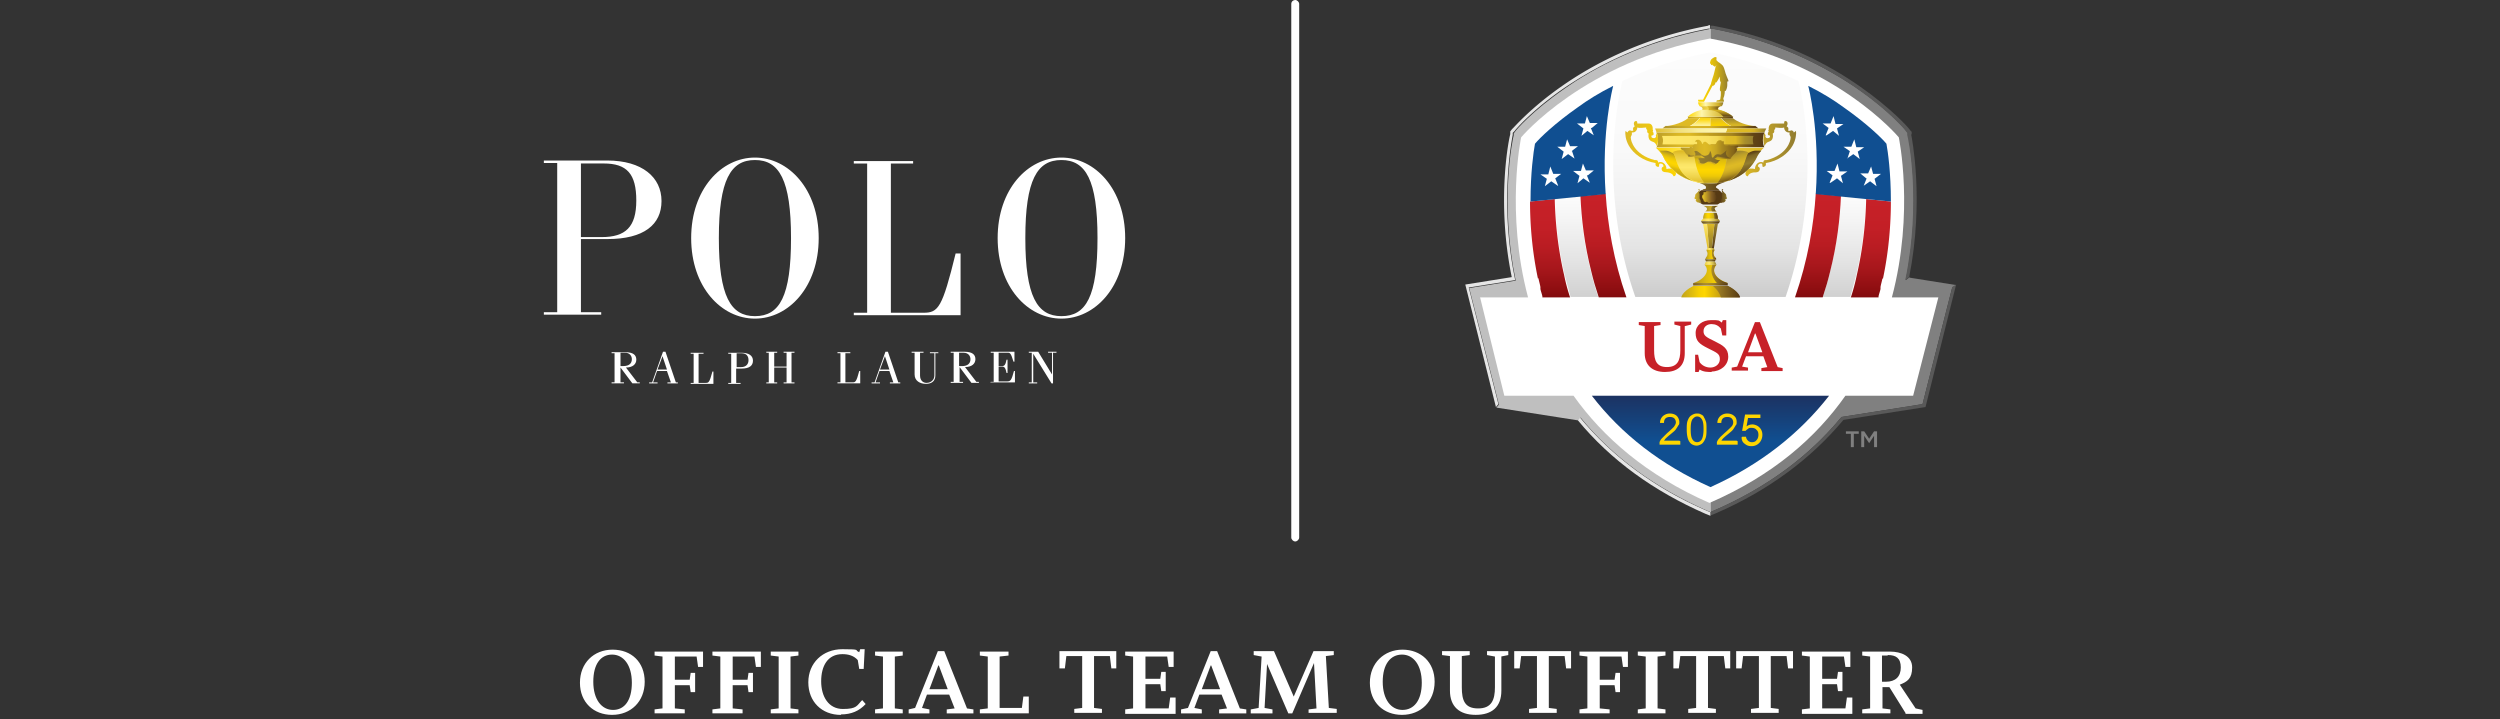 <svg xmlns="http://www.w3.org/2000/svg" width="570" height="164" fill="none" viewBox="0 0 570 164">
  <rect x="0" y="0" width="570" height="164" fill="#333333" stroke="none"/>
  <path fill="#BFBFBF" d="M389.648 6.65c-15.103 2.816-26.373 8.899-33.023 13.63-7.326 5.069-11.045 9.461-11.158 9.687l-.338.45v.45c-.225.677-3.268 15.207.451 33.117l-10.595 1.69 6.763 26.583-.564.675 18.709 2.93.451-.677c7.326 9.011 17.131 16.108 28.966 21.289l.788.338V6.538h-.45v.112Z"/>
  <path fill="gray" d="m435.406 63.196-.902.675c3.719-17.797.676-32.44.564-33.116v-.45l-.451-.45c-.113-.226-3.832-4.62-11.158-9.688a86.794 86.794 0 0 0-33.023-13.63h-.338V116.7l.789-.337c11.947-5.182 21.639-12.391 28.965-21.29l18.484-2.928 6.762-26.583.902-.563-10.594-1.69v-.112Z"/>
  <path fill="#E6E6E6" d="M359.78 95.864c7.438 9.012 17.243 16.108 29.078 21.289l1.127.451v-.789l-.789-.338c-11.947-5.181-21.64-12.39-28.966-21.288l-.45.675Z"/>
  <path fill="#595959" d="m445.098 65.547-6.762 26.584-18.484 2.928c-7.326 9.011-17.131 16.108-28.965 21.289l-.789.338v.788l1.127-.45c11.947-5.182 21.64-12.391 29.078-21.29l18.709-2.928L446 64.872l-.902.563v.112Z"/>
  <path fill="#fff" d="M442.281 67.81h-10.933c5.185-19.487 1.578-36.496 1.578-36.496S418.5 13.968 389.873 8.786c-28.628 5.295-43.054 22.528-43.054 22.528s-3.606 17.009 1.578 36.496h-10.932l5.522 22.415h15.779c6.65 9.35 16.568 18.135 30.994 24.443 14.539-6.308 24.344-14.981 30.994-24.443h15.441l5.748-22.415h.338Z"/>
  <path fill="url(#a)" d="M410.047 18.473c-5.523-2.591-12.172-5.07-20.062-6.533a80.62 80.62 0 0 0-20.061 6.533s-6.312 22.866 2.93 49.223h34.262c9.13-26.47 2.931-49.11 2.931-49.223Z"/>
  <path fill="#E6E6E6" d="M389.535 5.85c-15.328 2.816-26.599 9.01-33.361 13.742-7.439 5.181-11.158 9.687-11.383 9.8l-.451.563v.676c-.226.563-3.269 14.98.338 32.552l-10.594 1.69 6.987 27.935.564-.676-6.762-26.583 10.594-1.69c-3.719-17.797-.676-32.44-.564-33.116v-.45l.451-.451c.113-.225 3.832-4.618 11.158-9.687a86.792 86.792 0 0 1 33.023-13.63h.338v-.788h-.564.226v.113Z"/>
  <path fill="#C72128" d="M384.125 74.449v6.082c0 2.929-1.691 4.28-4.509 4.28-2.817 0-4.621-1.464-4.621-4.28v-6.195l-1.352-.225v-.676h4.959v.676l-1.465.225v5.52c0 2.365.563 3.83 2.93 3.83s3.043-1.465 3.043-3.83v-5.52l-1.352-.338v-.676h3.832v.676l-1.353.338h-.112v.113Zm6.198 10.366c-1.014 0-1.916 0-2.817-.564l-.226.564h-.789v-3.943h.676l.339 1.69c.563.788 1.465 1.239 2.479 1.239s2.141-.676 2.141-1.915c0-1.239-.676-1.464-2.704-2.478-2.029-1.014-2.818-1.69-2.818-3.492s1.578-2.928 3.494-2.928c1.916 0 1.69 0 2.479.563l.226-.564h.789v3.492h-.902l-.338-1.577c-.564-.675-1.24-1.013-2.141-1.013-.902 0-1.804.563-1.804 1.577 0 1.013.451 1.351 2.592 2.365 1.804.901 3.044 1.577 3.044 3.492s-1.691 3.38-3.832 3.38l.112.112Zm11.271-.212v-.676l1.352-.225-.901-2.478H398.1l-.902 2.365 1.353.225v.676h-3.72v-.676l1.24-.225 4.058-10.138h1.127l4.057 10.25 1.127.226v.676h-4.846Zm-1.465-8.56-1.578 4.28h3.268l-1.578-4.28h-.112Z"/>
  <path fill="#595959" d="M435.857 30.646v-.676h-.113l-.451-.563c-.113-.225-3.945-4.618-11.383-9.8-6.763-4.73-18.033-10.926-33.361-13.742h-.564v.676h.338c15.103 2.816 26.374 9.011 33.023 13.63 7.326 5.068 11.045 9.461 11.158 9.687l.338.45v.45c.226.677 3.269 15.207-.451 33.117l.902-.676c3.494-17.684.564-31.99.451-32.553h.113Z"/>
  <path fill="url(#b)" d="M389.985 111.064c11.271-5.068 20.287-12.165 27.05-20.838h-54.099c6.762 8.786 15.779 15.77 27.049 20.838Z"/>
  <path fill="url(#c)" d="M354.596 45.283c.113 5.182.676 11.039 2.141 17.347l1.353 5.069h6.311c-.676-1.915-1.239-3.943-1.69-5.858-1.578-6.195-2.254-12.052-2.48-17.234l-5.748.564h.113v.112Z" style="mix-blend-mode:multiply"/>
  <path fill="url(#d)" d="M350.764 63.407c.112.676.338 1.352.45 2.027v.451c.113.563.338 1.126.451 1.69v.225h6.312a42.054 42.054 0 0 1-1.353-5.069c-1.465-6.308-2.028-12.278-2.141-17.346l-5.635.563c0 5.069.45 11.151 1.803 17.572l.113-.113Z"/>
  <path fill="url(#e)" d="M360.344 44.706c.225 5.181.901 11.038 2.479 17.234.451 1.915 1.014 3.83 1.691 5.857h6.311c-2.93-8.448-4.283-16.558-4.733-23.654l-5.748.563Z"/>
  <path fill="#104F91" d="M367.782 19.59c-3.156 1.577-5.861 3.266-8.002 4.843-5.297 3.717-8.678 6.984-9.805 8.336-.338 1.802-1.015 6.645-1.015 13.178l17.132-1.69c-1.015-14.417 1.69-24.555 1.69-24.555v-.112Z"/>
  <path fill="#fff" d="m355.16 42.347-1.466-1.014-1.465 1.126.451-1.69-1.465-1.013h1.803l.451-1.802.676 1.69h1.803l-1.352 1.013.676 1.69h-.112Zm6.875-2.366 1.352-1.126h-1.803l-.676-1.577-.451 1.69h-1.804l1.466 1.126-.451 1.69 1.352-1.127 1.465 1.014-.676-1.69h.226Zm-3.72-5.52 1.465-1.126h-1.803l-.676-1.577-.451 1.69h-1.803l1.465 1.126-.451 1.69 1.465-1.126 1.466 1.013-.564-1.69h-.113Zm4.621-5.293 1.353-1.127h-1.804l-.676-1.577-.451 1.69h-1.803l1.465 1.126-.451 1.69 1.353-1.126 1.465 1.013-.676-1.69h.225Z"/>
  <path fill="url(#f)" d="M401.932 31.99c0-1.014.338-1.803.338-1.803H377.7s.338.789.338 1.802c0 1.014-.338 1.577-.338 1.577h24.57s-.338-.563-.338-1.577Z"/>
  <path fill="url(#g)" d="M409.032 30.305c0-.225-.338-.676-.676-.563-.451.225-.676 0-.676 0 .225-.563-.113-.901-.338-.901 0 0 .225-.338.225-.676s-.225-.563-.451-.563c-.225 0-.338 0-.338.563h-2.592c-.676 0-1.014.676-.901 1.352-.226.225 0 .563 0 .563s-.226 0-.226.45c0 .451.451.338.451.338s.113.338 0 .45c-.226.226-.902.339-1.014-.224 0 0 .112-.226 0-.338 0-.226-.226 0-.113-.789 0 0-.338.789-.338 1.803 0 1.013.338 1.576.338 1.576s0-.337.225-.563c.226-.338.564-.45.902-.563.338-.113.902-.563.676-1.802 0 0 .226 0 .338-.338v-.45s.338-.226.226-.564c.338 0 1.465.225 2.028 0 0 .563.451 1.24 1.24 1.127v.45c0 .225.338.45.226.901 0 .45-.677 3.717-5.41 4.956h-.338c-.339 0-.451.226-.451.564-.902-.451-1.916.337-1.916 1.464 0 0-1.015-.225-1.465 0-.902.563-.789 1.352-.451 1.577.338.225.338 0 .451-.225.225-.226.45-.451 1.127-.564.676 0 1.127 0 1.352-.45.113-.225.226-.676-.338-.901 0-.564.451-.676.676-.676.226 0 .338 0 .338.45 0 .451.338.338.451.226.226 0 .451-.338.338-.789 2.818-.45 5.072-2.14 6.086-3.942.789-1.352.902-2.816.789-3.38l-.451.338v.113Z"/>
  <path fill="url(#h)" d="M371.051 30.305c0-.225.338-.676.676-.563.451.225.676 0 .676 0-.225-.563.113-.901.338-.901 0 0-.225-.338-.225-.676s.225-.563.451-.563c.225 0 .338 0 .338.563h2.592c.676 0 1.015.676.902 1.352.225.225 0 .563 0 .563s.225 0 .225.45c0 .451-.451.338-.451.338s-.112.338 0 .45c.226.226.902.339 1.015-.224 0 0-.113-.226 0-.338 0-.226.225 0 .112-.789 0 0 .339.789.339 1.803 0 1.013-.339 1.576-.339 1.576s0-.337-.225-.563c-.225-.338-.563-.45-.902-.563-.338-.113-.901-.563-.676-1.802 0 0-.225 0-.338-.338v-.45s-.338-.226-.225-.564c-.338 0-1.466.225-2.029 0 0 .563-.451 1.24-1.24 1.127v.45c0 .225-.338.45-.225.901 0 .45.676 3.717 5.41 4.956h.338c.338 0 .451.226.451.564.901-.451 1.916.337 1.916 1.464 0 0 1.014-.225 1.465 0 .901.563.789 1.352.451 1.577-.339.225-.339 0-.451-.225-.226-.226-.451-.451-1.127-.564-.677-.112-1.127 0-1.353-.45-.112-.225-.225-.676.338-.901 0-.564-.45-.676-.676-.676-.225 0-.338 0-.338.45 0 .451-.338.338-.451.226-.225 0-.451-.338-.338-.789-2.818-.45-5.072-2.14-6.086-3.942-.789-1.352-.902-2.816-.789-3.38l.451.338v.113Z"/>
  <path fill="url(#i)" d="M388.295 46.635s-1.353-.451-1.353-1.69c0-1.24 1.015-1.577 1.015-1.577h3.944s1.015.45 1.015 1.577c0 1.126-1.353 1.69-1.353 1.69h-3.268Z"/>
  <path fill="#DEBA25" d="M385.251 28.732c1.353-.676 2.254-1.803 2.254-1.803h-2.592c-1.803 1.465-4.734 1.803-4.734 1.803h5.072Z"/>
  <path fill="url(#j)" d="M389.985 28.732v-1.803h-2.367s-.902 1.127-2.254 1.803h4.734-.113Z"/>
  <path fill="url(#k)" d="M389.985 28.732v-1.803h2.367s.901 1.127 2.254 1.803h-4.734.113Z"/>
  <path fill="url(#l)" d="M394.719 28.732c-1.353-.676-2.254-1.803-2.254-1.803h2.592c1.803 1.465 4.734 1.803 4.734 1.803h-5.072Z"/>
  <path fill="url(#m)" d="M391.338 48.538s.338.563.338 1.352h-3.381c0-.789.338-1.352.338-1.352h2.705Z"/>
  <path fill="url(#n)" d="M387.167 23.193v-.45h1.127l1.804-3.605s0-.225.338-1.239c.451-1.24.451-1.69.676-2.478 0-.225.225-.45.225-.45h-.112s-.113.225-.226.225c-.112 0-.338-.226-.338-.226h-.113l-.112-.225s-.226.225-.338 0v-.225h-.226s0-.676.338-1.014c.226-.225.451-.338.677-.45.225-.113.338 0 .45 0 .113 0 0 0 0 .225 0 0 .113.225 0 .225v.225c.113 0 .226.338.677.563.338.226.563.451.789.676.45.676.45 1.465.901 2.478.338.789.451 1.014.338 1.127h-.225v.9c0 .451-.226 1.015-.338 1.24h-.226s0 .563-.112 1.014c0 .225-.226.563-.226.788 0 .226.226.338.113.676h-1.691s0-.338.226-.338c.225 0 .676 0 .676-.338s.113-.45.113-1.014v-.675s-.226 0-.226-.451c0-.45.226-1.577.226-1.577s-.226-.338-.226-.788v-.564s-.451.901-.789 1.352h-.225s0 .338-.225.563c0 0-.226.226-.451.226l-1.916 3.604h-1.24v-.225l-.113.225Z"/>
  <path fill="url(#o)" d="M387.505 24.213c-.338-.45-.338-.902-.338-.902h5.748s0 .451-.338.902h-5.072Z"/>
  <path fill="url(#p)" d="m390.887 51.02-.563 5.519h.451l.901-5.52h-.789Z"/>
  <path fill="url(#q)" d="m389.647 56.539-.451-5.52h1.691l-.564 5.52h-.676Z"/>
  <path fill="url(#r)" d="m389.196 51.02.451 5.519h-.338l-1.014-5.52h.901Z"/>
  <path fill="url(#s)" d="m390.887 57-.113-.45h-1.465l-.225.45h1.803Z"/>
  <path fill="url(#t)" d="m388.633 60.365.338-.788H391l.338.788h-2.705Z"/>
  <path fill="url(#u)" d="M387.843 50.47h4.283s-.113-.45-.451-.563h-3.381a1.214 1.214 0 0 0-.451.563Z"/>
  <path fill="url(#v)" d="M396.635 67.8s-.113-1.24-2.705-2.59h-7.889c-2.592 1.35-2.705 2.59-2.705 2.59h13.299Z"/>
  <path fill="url(#w)" d="M386.041 64.541c2.592-.788 3.944-2.816 2.592-4.167h2.705c-1.353 1.464 0 3.379 2.592 4.167h-7.889Z"/>
  <path fill="url(#x)" d="M390.999 58.68c-.225-.339-.338-.79-.338-1.015 0-.225.226-.45.226-.675h-1.804c0 .225.113.337.226.675 0 .338 0 .676-.338 1.014 0 .225-.226.338-.226.45h2.48s-.113-.337-.226-.45Z"/>
  <path fill="url(#y)" d="M390.887 47.636c0-.45.789-.676.789-.676h-3.269s.789.226.789.676c0 .45-.45.563-.45.563h2.705s-.451 0-.451-.563h-.113Z"/>
  <path fill="url(#z)" d="M392.465 24.217h-4.959s1.014.225.563.9h3.832c-.451-.675.564-.9.564-.9Z"/>
  <path fill="url(#A)" d="M395.057 26.932h-10.144l-.112-.338h10.369l-.113.338Z"/>
  <path fill="url(#B)" d="M384.801 26.593c1.352-1.239 3.268-1.577 3.268-1.577h3.832s1.803.338 3.269 1.577h-10.369Z"/>
  <path fill="url(#C)" d="M389.986 41.786h-1.578c-.789 0-1.578-.225-2.367-.45-2.705-.789-4.959-2.366-6.424-4.844-.451-.901-.564-1.239-1.353-2.14l-.676-.676h24.57l-.676.676c-.789.901-.902 1.239-1.353 2.14-1.352 2.478-3.719 4.055-6.424 4.844-.789.225-1.465.337-2.367.45h-1.578.226Z"/>
  <path fill="url(#D)" d="M400.242 28.716h-20.513l-.676.563h21.865l-.676-.563Z"/>
  <path fill="url(#E)" d="m393.817 29.283-.338.901h8.791l.451-.901h-8.904Z"/>
  <path fill="url(#F)" d="m388.745 59.134.226.45h2.028l.226-.45h-2.48Z"/>
  <path fill="url(#G)" d="M387.843 50.45h4.283s-.113.451-.451.564h-3.381a1.213 1.213 0 0 1-.451-.563Z"/>
  <path fill="url(#H)" d="M388.069 43.355h3.945l-.225-.225c-.339-.225-.564-.338-.564-.45 0-.564 1.916-1.127 2.592-1.352 0 0-1.69.45-3.719.45s-3.719-.45-3.719-.45c.676.225 2.592.788 2.592 1.351s-.226.338-.564.45c-.225 0-.225.226-.225.226h-.113Z"/>
  <path fill="url(#I)" d="m377.362 29.283.339.901h15.778l.338-.901h-16.455Z"/>
  <path fill="url(#J)" d="M389.986 41.786h-1.578c-.789 0-1.578-.225-2.367-.45-2.705-.789-4.959-2.366-6.424-4.844-.451-.901-.564-1.239-1.353-2.14l-.676-.676h13.863l-.226.676s.789 7.434.226 7.434h-1.578.113Z"/>
  <path fill="url(#K)" d="M389.647 30.988H378.94c.451.9.113 1.915.113 1.915h11.045s0-1.014-.451-1.915Z"/>
  <path fill="url(#L)" d="M399.791 30.988H378.94c.451.9.113 1.915.113 1.915h20.738s-.338-1.014 0-1.915Z"/>
  <path fill="url(#M)" d="M391.563 41.688s1.578-1.577 2.029-4.844c0-.563 0-1.014.338-1.802 0 0-.901-.901-3.945-.901-3.043 0-3.944.901-3.944.901.225.788.225 1.239.338 1.802.563 3.267 2.029 4.844 2.029 4.844h3.155Z"/>
  <path fill="url(#N)" d="M381.42 34.799c.451.563.676 1.351.789 1.915.789 2.365 1.803 3.604 3.945 4.618-2.705-.789-4.96-2.366-6.425-4.844-.451-.9-.563-1.239-1.352-2.14h1.24c1.014 0 1.69.563 1.69.563"/>
  <path fill="url(#O)" d="M388.52 41.679c-.789 0-1.578-.226-2.367-.45-2.028-1.015-3.156-2.141-3.944-4.62-.226-.562-.339-1.238-.789-1.914 0 0 .45-.45 2.028-.45s2.705.675 2.705.675c.226.789.226 1.24.338 1.802.564 3.267 2.029 4.844 2.029 4.844v.113Z"/>
  <path fill="url(#P)" d="M398.551 34.799c-.451.563-.677 1.351-.789 1.915-.789 2.365-1.804 3.604-3.945 4.618 2.705-.789 4.959-2.366 6.424-4.844.451-.9.564-1.239 1.353-2.14h-1.24c-1.015 0-1.691.563-1.691.563"/>
  <path fill="url(#Q)" d="M391.563 41.67c.789 0 1.578-.226 2.367-.45 2.029-1.015 3.156-2.141 3.945-4.506.225-.564.338-1.24.789-1.915 0 0-.451-.45-2.029-.45-1.578 0-2.705.675-2.705.675-.225.788-.225 1.239-.338 1.802-.564 3.267-2.029 4.844-2.029 4.844Z"/>
  <path fill="url(#R)" d="M392.465 24.217h-3.269s.564.225.338.9h2.254c-.45-.675.564-.9.564-.9h.113Z"/>
  <path fill="url(#S)" d="M392.915 26.593c-1.352-1.577-3.381-1.577-3.381-1.577h2.254s1.803.338 3.268 1.577h-2.141Z"/>
  <path fill="url(#T)" d="M391.338 48.538s.338.563.338 1.352h-.789c0-.789-.226-1.352-.226-1.352h.677Z"/>
  <path fill="url(#U)" d="M392.352 67.8h4.395s-.112-1.24-2.705-2.59h-3.494s1.466 1.126 1.804 2.59Z"/>
  <path fill="url(#V)" d="M393.93 64.536h-7.889v.563h7.889v-.563Z"/>
  <path fill="url(#W)" d="M391.45 64.542s-1.916-1.915-1.014-4.168h.901c-1.352 1.464 0 3.38 2.593 4.168h-2.48Z"/>
  <path fill="url(#X)" d="M391 58.68c-.225-.338-.338-.789-.338-1.014 0-.225.225-.45.225-.676h-.563v1.014c0 .45.225.676.338 1.126h.676s-.113-.338-.225-.45H391Z"/>
  <path fill="url(#Y)" d="M390.887 47.636c0-.45.789-.676.789-.676h-1.24c-.564.564-.113 1.24-.113 1.24h1.127s-.45 0-.45-.564h-.113Z"/>
  <path fill="url(#Z)" d="M389.985 43.6h.451l.225.225h.451v.45c0 .226.226.226.338.564 0 .45-.225.563-.338.788v.226H391l-.226.225h-.563c-.113.225-.338 0-.451.225 0 0-.226 0-.451-.225s-.225 0-.338 0h-.226l-.225-.225h-.113s.113 0 0-.226c0-.225-.338-.338-.338-.788s.226-.338.338-.563v-.45h.451l.226-.226h.901Z"/>
  <path fill="url(#aa)" d="M387.393 43.474c-.113 0-.225.225-.225.225l-.451.45c-.113 0-.226.339-.226.451v.226s-.112 0-.112.337v.226h.225s.113 0 .113.225h-.113c0 .225.338.563.564.563h.225c.338.226.564 0 .564 0s-.113 0-.226-.338v-.225s-.225-.225-.225-.45v-.902l-.113-.45s.113 0 .113-.338v-.338h-.338l.225.338Z"/>
  <path fill="url(#ab)" d="M392.69 43.474c.112 0 .225.225.225.225l.451.45c.113 0 .225.339.225.451v.226s.113 0 .113.337v.226h-.225s-.113 0-.113.225h.113c0 .225-.338.563-.564.563h-.225c-.338.226-.564 0-.564 0s.113 0 .226-.338v-.225s.225-.225.225-.45v-.902l.113-.45s-.113 0-.113-.338v-.338h.338l-.225.338Z"/>
  <path fill="url(#ac)" d="M396.297 33.22h-1.804s0-.226-.338 0c0 0 0-.226-.225 0h-.564l-.338-.339v-.675h-.338c-.225 0-.113 0-.225-.226h-.451c-.226 0-.451.225-.564.338 0 0-.112.338-.225.45l-.338.338s-.564-.45-1.127 0c0 0-.451-.563-.902-.788-.225 0-.563 0-.563.45h-.226c0-.225-.338-.9-.902-.9-.563 0-.563.225-.676.45h.226c.225 0 .225 0 .225.338s0 .225-.113.225h-.338c-.563 0-.676.901-.676.901 0-.225-.113-.338-.338-.338 0 0-.226 0-.226.226h-2.028v.225c0 .113.338.338.451.338.225 0 .45.45.676.788l.338.338s.225.338.451.338h2.479l.789.563h-1.352c-.226 0-.113 0-.113.226 0 .225.113.225.225.338v.337s.113.338.677.338h.338s.563-.225.901-.45h.677s.338.225.451.225c.112 0 .338 0 .563.225h.225l.339-.225c.112 0 .112-.225.225-.338l.338-.225h-.563c-.113 0-.564-.225-.789-.338.225 0 .676-.45.676-.45.563 0 2.141.45 2.93.337h.338c.113-.225.564-.788.677-.9.112-.113.788-.677.901-1.24 0-.225 0-.338-.338-.338l.564-.225v-.338Z"/>
  <path fill="url(#ad)" d="M385.026 35.145s.226.226.451.338h2.48l.789.564h-1.353c-.225 0-.113 0-.113.225s.113.225.226.338v.338s.113.338.676.338h.338s.564-.226.902-.45h.676s.338.224.451.224c.113 0 .338 0 .563.226h.226l.338-.226c.113 0 .113-.225.225-.338l.338-.225h-.563c-.113 0-.564-.225-.789-.338.225 0 .676-.45.676-.45.564 0 2.142.45 2.931.338h.338c-.226 0-.789 0-1.127-.564-.451-.563 0-1.239 0-1.239s-1.015.901-1.353 1.014c-.451 0-.676-.225-1.127 0-.451.225-.563.789-.789.676-.338-.225 0-.788-.563-1.577 0 0 0 .788-.564 1.014-.451.225-1.127.225-1.578-.338-.563-.45-1.014-.901-1.465-.45 0 0 .451.337.225.788-.225.338-1.127.338-1.577.338v-.338l.112-.226Z"/>
  <path fill="url(#ae)" d="M425.375 45.283c-.113 5.182-.677 11.039-2.142 17.347l-1.352 5.069h-6.312c.677-1.915 1.24-3.943 1.691-5.858 1.578-6.195 2.254-12.052 2.479-17.234l5.748.564h-.112v.112Z" style="mix-blend-mode:multiply"/>
  <path fill="url(#af)" d="M429.206 63.407c-.112.676-.338 1.352-.45 2.027v.451c-.113.563-.339 1.126-.451 1.69v.225h-6.312a42.054 42.054 0 0 0 1.353-5.069c1.465-6.308 2.028-12.278 2.141-17.346l5.635.563c0 5.069-.45 11.151-1.803 17.572h-.113v-.113Z"/>
  <path fill="url(#ag)" d="M419.739 44.706c-.225 5.181-.901 11.038-2.479 17.234-.451 1.915-1.015 3.83-1.691 5.857h-6.311c2.93-8.448 4.282-16.558 4.733-23.654l5.748.563Z"/>
  <path fill="#104F91" d="M412.301 19.59c3.156 1.577 5.861 3.266 8.002 4.843 5.297 3.717 8.678 6.984 9.805 8.336.339 1.802 1.015 6.645 1.015 13.178l-17.131-1.69c1.014-14.417-1.691-24.555-1.691-24.555v-.112Z"/>
  <path fill="#fff" d="m425.487 40.657-1.352-1.126h1.803l.676-1.577.451 1.69h1.804l-1.466 1.126.451 1.69-1.465-1.127-1.465 1.014.676-1.69h-.113Zm-8.114 1.014 1.465-1.014 1.352 1.126-.451-1.69 1.466-1.013h-1.804l-.45-1.802-.677 1.69h-1.803l1.352 1.013-.676 1.69h.226Zm3.719-5.52 1.465-1.013 1.465 1.126-.451-1.69 1.466-1.013h-1.804l-.451-1.803-.676 1.69h-1.803l1.465 1.014-.563 1.69h-.113Zm-4.621-5.294 1.465-1.013 1.353 1.126-.451-1.69 1.465-1.013H418.5l-.451-1.803-.676 1.69h-1.804l1.353 1.014-.676 1.69h.225Z"/>
  <path fill="gray" d="M421.994 98.905h-1.127v-.563h2.93v.563h-1.127v3.041h-.676v-3.041Zm2.366-.563h.676l1.127 1.689 1.127-1.69h.676v3.605h-.676v-2.59l-1.127 1.689-1.127-1.69v2.591h-.676v-3.604Z"/>
  <path fill="#FED600" d="M383.11 100.591v.789h-4.733v-.564c.113-.338.338-.676.563-.9l1.127-1.127a25.16 25.16 0 0 0 1.578-1.465c.226-.337.451-.675.451-1.013 0-.338-.113-.676-.338-.901-.225-.226-.564-.338-1.014-.338-.451 0-.789.112-1.015.338-.225.225-.338.563-.338 1.013h-.901c0-.788.338-1.239.676-1.577.451-.338.901-.563 1.578-.563.676 0 1.239.225 1.578.563.338.338.563.901.563 1.352 0 .45 0 .563-.225.789-.113.225-.338.563-.564.9-.225.339-.676.677-1.352 1.24-.564.45-.902.788-1.015.901-.112.112-.225.338-.338.45h3.494l.225.113Zm1.465-2.704c0-.788 0-1.464.225-2.027.226-.563.451-.901.789-1.126.338-.226.789-.451 1.24-.451.451 0 .676 0 1.014.225.339.113.564.338.677.676.225.338.338.676.45 1.014.113.338.113 1.014.113 1.69 0 .675 0 1.464-.225 2.027-.226.563-.451.901-.789 1.239-.338.225-.789.451-1.24.451-.451 0-1.24-.226-1.578-.789-.451-.563-.676-1.577-.676-2.929Zm.902 0c0 1.127.112 1.915.45 2.366.226.338.564.563 1.015.563.451 0 .789-.225 1.014-.563.226-.338.451-1.127.451-2.366s-.113-1.914-.451-2.365c-.225-.338-.563-.563-1.014-.563-.451 0-.676.225-1.015.563-.338.45-.45 1.239-.45 2.365Zm10.707 2.704v.788h-4.734v-.563c.113-.338.338-.676.564-.901.225-.338.676-.676 1.127-1.126a25.154 25.154 0 0 0 1.578-1.465c.338-.338.451-.676.451-1.013 0-.338-.113-.676-.339-.902-.225-.225-.563-.338-1.014-.338-.451 0-.789.113-1.014.338-.226.226-.338.564-.338 1.014h-.902c0-.788.338-1.239.676-1.577.451-.338.902-.563 1.578-.563s1.24.225 1.578.563c.451.338.564.901.564 1.352 0 .45 0 .563-.226.788-.113.226-.338.563-.563.901-.226.338-.677.676-1.353 1.24-.563.45-.902.788-1.014.901-.113.112-.226.338-.338.45h3.494l.225.113Zm1.015-1.008h.901c0 .338.226.676.451.902.226.225.564.337.902.337.338 0 .789-.112 1.014-.45.338-.338.451-.789.451-1.24 0-.45-.113-.9-.451-1.126-.225-.337-.676-.45-1.127-.45-.451 0-.563 0-.789.225-.225.113-.451.338-.563.45h-.789l.676-3.716h3.494v.788h-2.818l-.338 1.915c.451-.338.902-.45 1.353-.45.45 0 1.127.225 1.577.675.451.45.677 1.014.677 1.69 0 .676-.226 1.239-.564 1.689a2.406 2.406 0 0 1-1.916.902c-.789 0-1.127-.226-1.578-.564-.451-.338-.676-.788-.676-1.464l.113-.113Z"/>
  <path fill="#fff" d="M203.119 71.306h7.439c3.381 0 4.283-1.126 7.326-13.517h1.127v14.08h-24.344v-.563h3.043V37.29h-3.043v-.563h13.524v.563h-5.072v34.017Zm-52.069 9.907 1.014 3.041h-2.142l1.128-3.041Zm.112-1.014-2.479 6.984h-.677v.225h1.916v-.225h-1.014l.902-2.591h2.254l.902 2.59h-.789v.226h2.366v-.225h-.45l-2.367-6.984h-.676.112Zm27.501 0v.225h.676v3.154h-2.818v-3.154h.677V80.2h-2.48v.225h.564v6.759h-.564v.225h2.48v-.225h-.677v-3.38h2.818v3.38h-.676v.225h2.479v-.225h-.676v-6.759h.676V80.2h-2.479Zm23.104 1.014 1.014 3.041h-2.141l1.127-3.041Zm.112-1.014-2.479 6.984h-.676v.225h1.916v-.225h-1.015l.902-2.591h2.254l.902 2.59h-.789v.226h2.367v-.225h-.451l-2.367-6.984h-.676.112Zm40.124-44.274c7.664 0 14.539 7.209 14.539 18.36s-6.875 18.36-14.539 18.36-14.539-7.209-14.539-18.36 6.875-18.36 14.539-18.36Zm0 36.157c5.635 0 8.227-4.505 8.227-17.797 0-13.291-2.705-17.797-8.227-17.797-5.523 0-8.228 4.506-8.228 17.797 0 13.292 2.705 17.797 8.228 17.797Zm-69.878-36.157c7.664 0 14.539 7.209 14.539 18.36s-6.875 18.36-14.539 18.36-14.539-7.209-14.539-18.36 6.875-18.36 14.539-18.36Zm0 36.157c5.636 0 8.228-4.505 8.228-17.797 0-13.291-2.705-17.797-8.228-17.797-5.522 0-8.227 4.506-8.227 17.797 0 13.292 2.705 17.797 8.227 17.797ZM124 71.74v-.563h3.043V37.159H124v-.563h14.426c8.002 0 12.398 3.83 12.398 9.237 0 5.406-4.057 8.673-12.285 8.673h-6.086v16.67h4.621v.564H124Zm8.453-17.685h4.734c5.409 0 7.889-2.252 7.889-8.335 0-6.082-2.141-8.448-7.439-8.448h-5.184v16.783Zm78.105 26.144v.225h-.789v5.182c0 1.239.789 1.69 1.466 1.69 1.014 0 1.803-.677 1.803-1.69v-5.07h-1.015v-.224h1.916v.225h-.676v5.069c0 1.239-.789 1.915-2.141 1.915-1.353 0-2.592-.676-2.592-2.14v-4.957h-.677V80.2h2.705Zm8.115.225h1.014c1.127 0 1.578.789 1.578 1.465 0 1.013-.676 1.577-1.916 1.577h-.676v-3.154.112Zm.901 6.871v-.225h-.788v-3.38l2.704 3.605h1.691v-.225h-.563l-2.593-3.38c1.578 0 2.367-.788 2.367-1.801 0-1.014-.676-1.69-2.479-1.69h-3.156v.225h.676v6.646h-.676v.225h2.817Zm6.312 0v-.225h.676v-6.646h-.676V80.2h5.41v2.253h-.226c-.563-1.915-.789-2.028-1.24-2.028h-2.141v3.041h.789c.563 0 .789-.337 1.014-1.464h.226v3.041h-.226c-.225-1.126-.451-1.464-1.014-1.464h-.789v3.38h1.916c.789 0 1.014-.226 1.578-2.366h.225v2.59h-5.635l.113.113Zm-33.136-.12h1.578c.676 0 .902 0 1.578-2.591h.225V87.4h-5.184v-.225h.676v-6.646h-.676v-.225h2.93v.225h-1.127v6.646Zm-33.473.127h1.577c.677 0 .902 0 1.578-2.59h.226v2.815h-5.185v-.225h.677v-6.646h-.677v-.225h2.931v.225h-1.127v6.646Zm8.678-6.759h1.127c1.127 0 1.578.676 1.578 1.578 0 .9-.563 1.577-1.69 1.577h-1.015v-3.154Zm.902 6.984v-.225h-1.015v-3.267h1.24c1.804 0 2.592-.675 2.592-1.802 0-1.126-.901-1.802-2.592-1.802h-3.043v.225h.676v6.646h-.676v.225h2.818Zm-27.387-7.111h1.014c1.127 0 1.578.789 1.578 1.465 0 1.013-.676 1.577-1.916 1.577h-.676v-3.154.112Zm.789 6.984v-.225h-.789v-3.38l2.705 3.605h1.69v-.225h-.563l-2.592-3.38c1.578 0 2.366-.788 2.366-1.802 0-1.013-.676-1.69-2.479-1.69h-3.156v.226h.676v6.646h-.676v.225h2.818Zm96.701-7.201v.225h.901v4.956l-3.156-5.181h-2.141v.225h.676v6.759h-.676v.225h1.916v-.225h-.902v-6.534l4.171 6.759h.338v-6.984h.789V80.2h-1.916Zm56.352 43.254c-.451 0-.902-.45-.902-.901V.902c0-.564.451-.902.902-.902s.901.45.901.901v121.651c0 .451-.45.901-.901.901ZM139.554 162.99c-4.17 0-7.326-2.816-7.326-7.322s3.156-7.547 7.439-7.547c4.282 0 7.325 2.816 7.325 7.322 0 4.505-3.155 7.547-7.438 7.547Zm0-13.743c-2.592 0-4.283 2.141-4.283 6.196s1.916 6.42 4.508 6.42c2.593 0 4.283-2.14 4.283-6.195s-1.916-6.421-4.508-6.421Zm9.692 13.396v-.901l1.804-.225V149.69l-1.804-.225v-.902h11.046v3.492h-1.127l-.339-2.365h-4.959v5.294h3.382l.225-1.577h1.014v4.393h-1.014l-.225-1.577h-3.382v5.294l2.255.225v.901h-6.876Zm13.187 0v-.901l1.803-.225V149.69l-1.803-.225v-.902h11.045v3.492h-1.127l-.338-2.365h-4.959v5.294h3.381l.225-1.577h1.015v4.393h-1.015l-.225-1.577h-3.381v5.294l2.254.225v.901h-6.875Zm13.298 0v-.901l1.804-.225V149.69l-1.804-.225v-.902h6.312v.902l-1.803.225v11.827l1.803.225v.901h-6.312Zm16.005.356c-4.396 0-7.439-3.041-7.439-7.434 0-4.393 3.269-7.547 7.777-7.547s2.592.226 3.832.676l.225-.676h1.015l-.226 4.506h-1.014l-.338-2.028c-.902-1.013-2.141-1.351-3.494-1.351-3.381 0-4.846 2.703-4.846 6.195 0 3.492 1.69 6.308 4.959 6.308 3.268 0 3.156-.789 4.395-2.028l.789.901c-1.465 1.577-3.268 2.366-5.635 2.366v.112Zm7.776-.356v-.901l1.804-.225V149.69l-1.804-.225v-.902h6.312v.902l-1.803.225v11.827l1.803.225v.901h-6.312Zm16.343.007v-.901l1.803-.225-1.24-3.154h-5.071l-1.128 3.041 1.691.338v.901h-4.734v-.901l1.466-.338 5.184-12.953h1.465l5.185 13.066 1.465.225v.901h-6.199.113Zm-1.916-10.926-2.029 5.407h4.17l-2.029-5.407h-.112Zm9.467 10.919v-.901l1.804-.225V149.69l-1.804-.225v-.902h6.537v.902l-2.029.225v11.714h5.072l.338-2.59h1.24v3.829h-11.158Zm31.22-10.243h-1.24l-.338-2.816h-3.607v11.827l1.803.226v.901h-6.311v-.901l1.803-.226v-11.827h-3.606l-.338 2.816h-1.24v-3.942h12.961v3.942h.113Zm1.916 10.243v-.901l1.803-.225V149.69l-1.803-.225v-.902h11.045v3.492h-1.127l-.338-2.365h-4.959v5.069h3.381l.225-1.577h1.015v4.393h-1.015l-.225-1.577h-3.381v5.519h5.297l.338-2.478h1.24v3.717h-11.496v-.113Zm21.414.007v-.901l1.803-.225-1.24-3.154h-5.071l-1.127 3.041 1.69.338v.901h-4.733v-.901l1.577-.338 5.185-12.953h1.465l5.185 13.066 1.465.225v.901h-6.199Zm-1.916-10.926-2.029 5.407h4.17l-2.028-5.407h-.113Zm22.315 10.926v-.901l1.803-.225-.564-10.363-4.959 11.489h-.901l-4.847-11.264-.563 10.025 1.803.338v.901h-4.959v-.901l1.803-.338.677-11.714-1.804-.338v-.901h4.621l4.508 10.363 4.509-10.363h4.621v.901l-1.804.225.677 11.827 1.803.226v.901h-6.424v.112Zm21.302.34c-4.171 0-7.326-2.816-7.326-7.322s3.268-7.547 7.438-7.547 7.326 2.816 7.326 7.322c0 4.505-3.156 7.547-7.438 7.547Zm0-13.743c-2.593 0-4.396 2.141-4.396 6.196s1.916 6.42 4.508 6.42 4.396-2.14 4.396-6.195-1.916-6.421-4.508-6.421Zm22.654.45v7.772c0 3.717-2.142 5.519-5.861 5.519s-5.861-1.915-5.861-5.519v-7.885l-1.803-.225v-.901h6.312v.901l-1.804.225v7.096c0 3.042.677 4.844 3.72 4.844s3.832-1.915 3.832-4.844v-6.983l-1.804-.338v-.901h4.847v.901l-1.691.338h.113Zm16.004 2.703h-1.24l-.338-2.816h-3.606v11.827l1.803.226v.901h-6.312v-.901l1.804-.226v-11.827h-3.607l-.338 2.816h-1.24v-3.942h12.961v3.942h.113Zm1.804 10.243v-.901l1.803-.225V149.69l-1.803-.225v-.902h11.045v3.492h-1.127l-.338-2.365h-4.96v5.294h3.382l.225-1.577h1.014v4.393h-1.014l-.225-1.577h-3.382v5.294l2.255.225v.901h-6.875Zm13.299 0v-.901l1.804-.225V149.69l-1.804-.225v-.902h6.312v.902l-1.803.225v11.827l1.803.225v.901h-6.312Zm21.189-10.243h-1.24l-.338-2.816h-3.607v11.827l1.803.226v.901h-6.311v-.901l1.803-.226v-11.827h-3.606l-.339 2.816h-1.239v-3.942h12.961v3.942h.113Zm14.313 0h-1.24l-.338-2.816h-3.607v11.827l1.804.226v.901h-6.312v-.901l1.803-.226v-11.827h-3.606l-.338 2.816h-1.24v-3.942h12.961v3.942h.113Zm1.916 10.243v-.901l1.803-.225V149.69l-1.803-.225v-.902h11.045v3.492h-1.127l-.338-2.365h-4.959v5.069h3.381l.225-1.577h1.015v4.393h-1.015l-.225-1.577h-3.381v5.519h5.297l.338-2.478h1.24v3.717h-11.496v-.113Zm23.668 0-3.719-5.969h-1.578v4.843l1.803.225v.901h-6.424v-.901l1.803-.225V149.69l-1.803-.225v-.902h6.311c2.593 0 5.072 1.014 5.072 3.605s-1.127 3.267-2.818 3.942l3.607 5.407 1.578.338v.901h-3.945l.113-.113Zm-4.17-13.178h-1.24v5.97h.902c2.141 0 3.381-1.127 3.381-3.267 0-2.14-1.127-2.816-2.931-2.816l-.112.113Z"/>
  <defs>
    <linearGradient id="a" x1="389.985" x2="389.985" y1="11.94" y2="67.696" gradientUnits="userSpaceOnUse">
      <stop stop-color="#FCFCFC"/>
      <stop offset=".4" stop-color="#F9F9F9"/>
      <stop offset=".6" stop-color="#F1F1F1"/>
      <stop offset=".8" stop-color="#E4E4E4"/>
      <stop offset="1" stop-color="#CCC"/>
    </linearGradient>
    <linearGradient id="b" x1="389.985" x2="389.985" y1="111.064" y2="90.113" gradientUnits="userSpaceOnUse">
      <stop stop-color="#104F91"/>
      <stop offset=".5" stop-color="#104F91"/>
      <stop offset="1" stop-color="#1C3261"/>
    </linearGradient>
    <linearGradient id="c" x1="359.442" x2="359.442" y1="19.601" y2="69.726" gradientUnits="userSpaceOnUse">
      <stop stop-color="#FCFCFC"/>
      <stop offset=".5" stop-color="#FCFCFC"/>
      <stop offset=".6" stop-color="#F5F5F5"/>
      <stop offset=".8" stop-color="#E3E3E3"/>
      <stop offset="1" stop-color="#CCC"/>
    </linearGradient>
    <linearGradient id="d" x1="353.468" x2="353.468" y1="45.272" y2="67.687" gradientUnits="userSpaceOnUse">
      <stop stop-color="#C72128"/>
      <stop offset=".3" stop-color="#C31F26"/>
      <stop offset=".5" stop-color="#B91C22"/>
      <stop offset=".7" stop-color="#A8171C"/>
      <stop offset=".9" stop-color="#910F12"/>
      <stop offset="1" stop-color="#830B0D"/>
    </linearGradient>
    <linearGradient id="e" x1="365.641" x2="365.641" y1="44.03" y2="67.684" gradientUnits="userSpaceOnUse">
      <stop stop-color="#C72128"/>
      <stop offset=".3" stop-color="#C31F26"/>
      <stop offset=".5" stop-color="#B91C22"/>
      <stop offset=".7" stop-color="#A8171C"/>
      <stop offset=".9" stop-color="#910F12"/>
      <stop offset="1" stop-color="#830B0D"/>
    </linearGradient>
    <linearGradient id="f" x1="377.7" x2="402.27" y1="31.877" y2="31.877" gradientUnits="userSpaceOnUse">
      <stop stop-color="#BD9F29"/>
      <stop offset=".2" stop-color="#DAB725"/>
      <stop offset=".3" stop-color="#DEBA25"/>
      <stop offset=".4" stop-color="#CDAA22"/>
      <stop offset=".7" stop-color="#A4831D"/>
      <stop offset=".9" stop-color="#614415"/>
      <stop offset="1" stop-color="#563A14"/>
    </linearGradient>
    <linearGradient id="g" x1="397.537" x2="409.032" y1="33.91" y2="33.91" gradientUnits="userSpaceOnUse">
      <stop stop-color="#DEBA25"/>
      <stop offset="1" stop-color="#947E2F"/>
    </linearGradient>
    <linearGradient id="h" x1="382.321" x2="370.938" y1="33.91" y2="33.91" gradientUnits="userSpaceOnUse">
      <stop stop-color="#FED600"/>
      <stop offset="1" stop-color="#DEBA25"/>
    </linearGradient>
    <linearGradient id="i" x1="375.627" x2="381.758" y1="45.17" y2="45.17" gradientUnits="userSpaceOnUse">
      <stop stop-color="#FEDF36"/>
      <stop offset=".2" stop-color="#FEE34D"/>
      <stop offset=".3" stop-color="#FEE767"/>
      <stop offset=".5" stop-color="#FEE86B"/>
      <stop offset=".6" stop-color="#D9C258"/>
      <stop offset=".9" stop-color="#7B6027"/>
      <stop offset="1" stop-color="#563A14"/>
    </linearGradient>
    <linearGradient id="j" x1="387.731" x2="387.731" y1="27.042" y2="28.732" gradientUnits="userSpaceOnUse">
      <stop stop-color="#FED600"/>
      <stop offset="1" stop-color="#FEF6AE"/>
    </linearGradient>
    <linearGradient id="k" x1="392.239" x2="392.239" y1="26.929" y2="28.732" gradientUnits="userSpaceOnUse">
      <stop stop-color="#DEBA25"/>
      <stop offset=".5" stop-color="#EDC712"/>
      <stop offset="1" stop-color="#FED600"/>
    </linearGradient>
    <linearGradient id="l" x1="396.071" x2="396.071" y1="26.929" y2="28.732" gradientUnits="userSpaceOnUse">
      <stop stop-color="#98812E"/>
      <stop offset=".5" stop-color="#BEA029"/>
      <stop offset=".8" stop-color="#D5B326"/>
      <stop offset="1" stop-color="#DEBA25"/>
    </linearGradient>
    <linearGradient id="m" x1="388.295" x2="391.676" y1="49.214" y2="49.214" gradientUnits="userSpaceOnUse">
      <stop stop-color="#B99D1E"/>
      <stop offset=".2" stop-color="#ECC707"/>
      <stop offset=".3" stop-color="#F9D201"/>
      <stop offset=".4" stop-color="#FED600"/>
      <stop offset=".5" stop-color="#EDC807"/>
      <stop offset=".8" stop-color="#C2A41A"/>
      <stop offset="1" stop-color="#947E2F"/>
    </linearGradient>
    <linearGradient id="n" x1="387.055" x2="393.93" y1="18.349" y2="18.349" gradientUnits="userSpaceOnUse">
      <stop stop-color="#FED600"/>
      <stop offset=".2" stop-color="#F9D202"/>
      <stop offset=".4" stop-color="#ECC707"/>
      <stop offset=".6" stop-color="#D6B411"/>
      <stop offset=".8" stop-color="#B79B1F"/>
      <stop offset="1" stop-color="#947E2F"/>
    </linearGradient>
    <linearGradient id="o" x1="387.167" x2="392.915" y1="23.762" y2="23.762" gradientUnits="userSpaceOnUse">
      <stop stop-color="#FED600"/>
      <stop offset=".3" stop-color="#FEF6AE"/>
      <stop offset=".5" stop-color="#EFDA6F"/>
      <stop offset=".8" stop-color="#D1B026"/>
      <stop offset=".9" stop-color="#B1952B"/>
      <stop offset="1" stop-color="#947E2F"/>
    </linearGradient>
    <linearGradient id="p" x1="391" x2="391" y1="51.02" y2="56.539" gradientUnits="userSpaceOnUse">
      <stop stop-color="#947E2F"/>
      <stop offset=".2" stop-color="#89722A"/>
      <stop offset=".7" stop-color="#6C521D"/>
      <stop offset="1" stop-color="#563A14"/>
    </linearGradient>
    <linearGradient id="q" x1="389.985" x2="389.985" y1="51.02" y2="56.539" gradientUnits="userSpaceOnUse">
      <stop stop-color="#DEBA25"/>
      <stop offset=".4" stop-color="#B99C29"/>
      <stop offset=".8" stop-color="#9E862D"/>
      <stop offset="1" stop-color="#947E2F"/>
    </linearGradient>
    <linearGradient id="r" x1="388.971" x2="388.971" y1="51.02" y2="56.539" gradientUnits="userSpaceOnUse">
      <stop stop-color="#FEE86B"/>
      <stop offset="1" stop-color="#DEBA25"/>
    </linearGradient>
    <linearGradient id="s" x1="389.084" x2="390.887" y1="56.775" y2="56.775" gradientUnits="userSpaceOnUse">
      <stop stop-color="#EACC40"/>
      <stop offset=".2" stop-color="#F5DB58"/>
      <stop offset=".3" stop-color="#FBE466"/>
      <stop offset=".4" stop-color="#FEE86B"/>
      <stop offset=".5" stop-color="#F2DC64"/>
      <stop offset=".7" stop-color="#D5BF53"/>
      <stop offset=".9" stop-color="#A58F38"/>
      <stop offset="1" stop-color="#947E2F"/>
    </linearGradient>
    <linearGradient id="t" x1="388.633" x2="391.338" y1="60.027" y2="60.027" gradientUnits="userSpaceOnUse">
      <stop stop-color="#EACC40"/>
      <stop offset=".2" stop-color="#F5DB58"/>
      <stop offset=".3" stop-color="#FBE466"/>
      <stop offset=".4" stop-color="#FEE86B"/>
      <stop offset=".5" stop-color="#F2DC64"/>
      <stop offset=".7" stop-color="#D5BF53"/>
      <stop offset=".9" stop-color="#A58F38"/>
      <stop offset="1" stop-color="#947E2F"/>
    </linearGradient>
    <linearGradient id="u" x1="387.843" x2="392.126" y1="50.245" y2="50.245" gradientUnits="userSpaceOnUse">
      <stop stop-color="#EACC40"/>
      <stop offset=".2" stop-color="#F5DB58"/>
      <stop offset=".3" stop-color="#FBE466"/>
      <stop offset=".4" stop-color="#FEE86B"/>
      <stop offset=".5" stop-color="#F2DC64"/>
      <stop offset=".7" stop-color="#D5BF53"/>
      <stop offset=".9" stop-color="#A58F38"/>
      <stop offset="1" stop-color="#947E2F"/>
    </linearGradient>
    <linearGradient id="v" x1="383.336" x2="396.635" y1="66.561" y2="66.561" gradientUnits="userSpaceOnUse">
      <stop stop-color="#C1A31A"/>
      <stop offset=".2" stop-color="#E2BF0C"/>
      <stop offset=".3" stop-color="#F6CF03"/>
      <stop offset=".4" stop-color="#FED600"/>
      <stop offset="1" stop-color="#835E25"/>
    </linearGradient>
    <linearGradient id="w" x1="386.041" x2="393.93" y1="62.514" y2="62.514" gradientUnits="userSpaceOnUse">
      <stop stop-color="#A99025"/>
      <stop offset=".2" stop-color="#C8A917"/>
      <stop offset=".4" stop-color="#DFBD0D"/>
      <stop offset=".6" stop-color="#F0CB05"/>
      <stop offset=".8" stop-color="#FAD301"/>
      <stop offset="1" stop-color="#FED600"/>
    </linearGradient>
    <linearGradient id="x" x1="388.745" x2="391.225" y1="58.116" y2="58.116" gradientUnits="userSpaceOnUse">
      <stop stop-color="#A99025"/>
      <stop offset=".2" stop-color="#C8A917"/>
      <stop offset=".4" stop-color="#DFBD0D"/>
      <stop offset=".6" stop-color="#F0CB05"/>
      <stop offset=".8" stop-color="#FAD301"/>
      <stop offset="1" stop-color="#FED600"/>
    </linearGradient>
    <linearGradient id="y" x1="388.407" x2="391.676" y1="47.636" y2="47.636" gradientUnits="userSpaceOnUse">
      <stop stop-color="#947E2F"/>
      <stop offset=".2" stop-color="#AF942B"/>
      <stop offset=".5" stop-color="#C9A927"/>
      <stop offset=".8" stop-color="#D8B525"/>
      <stop offset="1" stop-color="#DEBA25"/>
    </linearGradient>
    <linearGradient id="z" x1="387.506" x2="392.465" y1="24.667" y2="24.667" gradientUnits="userSpaceOnUse">
      <stop stop-color="#DEBA25"/>
      <stop offset=".2" stop-color="#E8C93C"/>
      <stop offset=".5" stop-color="#F4DA56"/>
      <stop offset=".8" stop-color="#FBE465"/>
      <stop offset="1" stop-color="#FEE86B"/>
    </linearGradient>
    <linearGradient id="A" x1="384.801" x2="395.17" y1="26.706" y2="26.706" gradientUnits="userSpaceOnUse">
      <stop stop-color="#B89B2A"/>
      <stop offset=".2" stop-color="#D9B625"/>
      <stop offset=".3" stop-color="#DEBA25"/>
      <stop offset=".5" stop-color="#C8A622"/>
      <stop offset=".7" stop-color="#92721B"/>
      <stop offset="1" stop-color="#563A14"/>
    </linearGradient>
    <linearGradient id="B" x1="384.913" x2="395.17" y1="25.805" y2="25.805" gradientUnits="userSpaceOnUse">
      <stop stop-color="#FED600"/>
      <stop offset=".3" stop-color="#FEF6AE"/>
      <stop offset=".5" stop-color="#EFDA6F"/>
      <stop offset=".8" stop-color="#D1B026"/>
      <stop offset=".9" stop-color="#B1952B"/>
      <stop offset="1" stop-color="#947E2F"/>
    </linearGradient>
    <linearGradient id="C" x1="377.813" x2="402.271" y1="37.731" y2="37.731" gradientUnits="userSpaceOnUse">
      <stop stop-color="#DEBA25"/>
      <stop offset=".3" stop-color="#FEE86B"/>
      <stop offset=".5" stop-color="#F1D54F"/>
      <stop offset=".8" stop-color="#E3C130"/>
      <stop offset="1" stop-color="#DEBA25"/>
    </linearGradient>
    <linearGradient id="D" x1="379.166" x2="400.918" y1="29.053" y2="29.053" gradientUnits="userSpaceOnUse">
      <stop stop-color="#AE932B"/>
      <stop offset=".2" stop-color="#C8A827"/>
      <stop offset=".3" stop-color="#D8B525"/>
      <stop offset=".5" stop-color="#D6B224"/>
      <stop offset=".6" stop-color="#C09E21"/>
      <stop offset=".8" stop-color="#9D7D1C"/>
      <stop offset=".9" stop-color="#6D5016"/>
      <stop offset="1" stop-color="#563A14"/>
    </linearGradient>
    <linearGradient id="E" x1="393.479" x2="402.721" y1="29.733" y2="29.733" gradientUnits="userSpaceOnUse">
      <stop stop-color="#DEBA25"/>
      <stop offset=".6" stop-color="#DEBA25"/>
      <stop offset=".7" stop-color="#D6B326"/>
      <stop offset=".8" stop-color="#C1A228"/>
      <stop offset="1" stop-color="#947E2F"/>
    </linearGradient>
    <linearGradient id="F" x1="388.745" x2="391.225" y1="59.359" y2="59.359" gradientUnits="userSpaceOnUse">
      <stop stop-color="#6B511D"/>
      <stop offset=".2" stop-color="#816A27"/>
      <stop offset=".3" stop-color="#8F782C"/>
      <stop offset=".4" stop-color="#947E2F"/>
      <stop offset=".6" stop-color="#846D28"/>
      <stop offset=".9" stop-color="#5C4116"/>
      <stop offset="1" stop-color="#563A14"/>
    </linearGradient>
    <linearGradient id="G" x1="387.843" x2="392.126" y1="50.789" y2="50.789" gradientUnits="userSpaceOnUse">
      <stop stop-color="#6B511D"/>
      <stop offset=".2" stop-color="#816A27"/>
      <stop offset=".3" stop-color="#8F782C"/>
      <stop offset=".4" stop-color="#947E2F"/>
      <stop offset=".6" stop-color="#846D28"/>
      <stop offset=".9" stop-color="#5C4116"/>
      <stop offset="1" stop-color="#563A14"/>
    </linearGradient>
    <linearGradient id="H" x1="386.717" x2="393.817" y1="42.341" y2="42.341" gradientUnits="userSpaceOnUse">
      <stop stop-color="#947E2F"/>
      <stop offset=".4" stop-color="#735920"/>
      <stop offset=".8" stop-color="#5D4217"/>
      <stop offset="1" stop-color="#563A14"/>
    </linearGradient>
    <linearGradient id="I" x1="377.362" x2="393.817" y1="29.733" y2="29.733" gradientUnits="userSpaceOnUse">
      <stop stop-color="#E1C032"/>
      <stop offset=".2" stop-color="#EAD058"/>
      <stop offset=".3" stop-color="#F1DE77"/>
      <stop offset=".5" stop-color="#F6E88F"/>
      <stop offset=".6" stop-color="#FAF0A0"/>
      <stop offset=".8" stop-color="#FDF4AA"/>
      <stop offset="1" stop-color="#FEF6AE"/>
    </linearGradient>
    <linearGradient id="J" x1="377.813" x2="391.789" y1="37.731" y2="37.731" gradientUnits="userSpaceOnUse">
      <stop stop-color="#FED600"/>
      <stop offset="1" stop-color="#FEF6AE"/>
    </linearGradient>
    <linearGradient id="K" x1="379.053" x2="390.211" y1="32.002" y2="32.002" gradientUnits="userSpaceOnUse">
      <stop stop-color="#E0BE23"/>
      <stop offset=".4" stop-color="#EBD357"/>
      <stop offset="1" stop-color="#FEF6AE"/>
    </linearGradient>
    <linearGradient id="L" x1="379.053" x2="399.904" y1="32.002" y2="32.002" gradientUnits="userSpaceOnUse">
      <stop stop-color="#FEE86B"/>
      <stop offset=".3" stop-color="#FDE668"/>
      <stop offset=".5" stop-color="#F9E161"/>
      <stop offset=".6" stop-color="#F3D954"/>
      <stop offset=".7" stop-color="#E0BE2B"/>
      <stop offset=".8" stop-color="#DEBA25"/>
      <stop offset=".9" stop-color="#A98F2C"/>
      <stop offset="1" stop-color="#947E2F"/>
    </linearGradient>
    <linearGradient id="M" x1="389.985" x2="389.985" y1="41.688" y2="34.141" gradientUnits="userSpaceOnUse">
      <stop stop-color="#BB9E1D"/>
      <stop offset=".2" stop-color="#EDC807"/>
      <stop offset=".3" stop-color="#F9D201"/>
      <stop offset=".4" stop-color="#FED600"/>
      <stop offset=".5" stop-color="#F5CE03"/>
      <stop offset=".7" stop-color="#DCBA0E"/>
      <stop offset=".8" stop-color="#B59920"/>
      <stop offset="1" stop-color="#947E2F"/>
    </linearGradient>
    <linearGradient id="N" x1="381.645" x2="382.996" y1="39.98" y2="35.024" gradientUnits="userSpaceOnUse">
      <stop stop-color="#B59920"/>
      <stop offset=".3" stop-color="#DCBA0E"/>
      <stop offset=".4" stop-color="#F5CE03"/>
      <stop offset=".5" stop-color="#FED600"/>
      <stop offset=".6" stop-color="#F9D201"/>
      <stop offset=".7" stop-color="#EDC807"/>
      <stop offset=".8" stop-color="#D8B710"/>
      <stop offset=".9" stop-color="#BB9E1D"/>
      <stop offset="1" stop-color="#947E2F"/>
    </linearGradient>
    <linearGradient id="O" x1="384.913" x2="384.913" y1="41.904" y2="34.47" gradientUnits="userSpaceOnUse">
      <stop stop-color="#DEBA25"/>
      <stop offset=".2" stop-color="#EED249"/>
      <stop offset=".4" stop-color="#F9E262"/>
      <stop offset=".5" stop-color="#FEE86B"/>
      <stop offset=".6" stop-color="#FBE465"/>
      <stop offset=".7" stop-color="#F3D954"/>
      <stop offset=".9" stop-color="#E7C739"/>
      <stop offset="1" stop-color="#DEBA25"/>
    </linearGradient>
    <linearGradient id="P" x1="398.325" x2="396.974" y1="39.98" y2="35.024" gradientUnits="userSpaceOnUse">
      <stop stop-color="#634819"/>
      <stop offset=".4" stop-color="#866F29"/>
      <stop offset=".5" stop-color="#947E2F"/>
      <stop offset=".6" stop-color="#8E772C"/>
      <stop offset=".8" stop-color="#7D6525"/>
      <stop offset=".9" stop-color="#634819"/>
      <stop offset="1" stop-color="#563A14"/>
    </linearGradient>
    <linearGradient id="Q" x1="395.733" x2="394.157" y1="40.656" y2="34.798" gradientUnits="userSpaceOnUse">
      <stop stop-color="#765818"/>
      <stop offset=".2" stop-color="#B89620"/>
      <stop offset=".3" stop-color="#CDAA22"/>
      <stop offset=".4" stop-color="#D9B624"/>
      <stop offset=".5" stop-color="#DEBA25"/>
      <stop offset=".6" stop-color="#D5B226"/>
      <stop offset=".8" stop-color="#BC9F29"/>
      <stop offset="1" stop-color="#947E2F"/>
    </linearGradient>
    <linearGradient id="R" x1="389.309" x2="392.465" y1="24.667" y2="24.667" gradientUnits="userSpaceOnUse">
      <stop stop-color="#DEBA25"/>
      <stop offset=".2" stop-color="#CEAB23"/>
      <stop offset=".5" stop-color="#A7861E"/>
      <stop offset=".9" stop-color="#674A16"/>
      <stop offset="1" stop-color="#563A14"/>
    </linearGradient>
    <linearGradient id="S" x1="392.239" x2="392.239" y1="25.016" y2="26.593" gradientUnits="userSpaceOnUse">
      <stop stop-color="#DEBA25"/>
      <stop offset=".2" stop-color="#CEAB23"/>
      <stop offset=".5" stop-color="#A7861E"/>
      <stop offset=".9" stop-color="#674A16"/>
      <stop offset="1" stop-color="#563A14"/>
    </linearGradient>
    <linearGradient id="T" x1="390.661" x2="391.676" y1="49.214" y2="49.214" gradientUnits="userSpaceOnUse">
      <stop stop-color="#947E2F"/>
      <stop offset="1" stop-color="#563A14"/>
    </linearGradient>
    <linearGradient id="U" x1="390.548" x2="396.635" y1="66.561" y2="66.561" gradientUnits="userSpaceOnUse">
      <stop stop-color="#AC8C27"/>
      <stop offset="1" stop-color="#563A14"/>
    </linearGradient>
    <linearGradient id="V" x1="386.041" x2="393.93" y1="64.874" y2="64.874" gradientUnits="userSpaceOnUse">
      <stop stop-color="#7F611D"/>
      <stop offset=".2" stop-color="#987822"/>
      <stop offset=".3" stop-color="#A68725"/>
      <stop offset=".4" stop-color="#AC8C27"/>
      <stop offset=".6" stop-color="#9B7B23"/>
      <stop offset=".8" stop-color="#6F5219"/>
      <stop offset="1" stop-color="#563A14"/>
    </linearGradient>
    <linearGradient id="W" x1="390.21" x2="393.93" y1="62.514" y2="62.514" gradientUnits="userSpaceOnUse">
      <stop stop-color="#AC8C27"/>
      <stop offset=".5" stop-color="#80621D"/>
      <stop offset="1" stop-color="#563A14"/>
    </linearGradient>
    <linearGradient id="X" x1="390.211" x2="391.225" y1="58.116" y2="58.116" gradientUnits="userSpaceOnUse">
      <stop stop-color="#AC8C27"/>
      <stop offset=".2" stop-color="#A78826"/>
      <stop offset=".4" stop-color="#9B7C23"/>
      <stop offset=".7" stop-color="#87681E"/>
      <stop offset=".9" stop-color="#6A4D18"/>
      <stop offset="1" stop-color="#563A14"/>
    </linearGradient>
    <linearGradient id="Y" x1="390.098" x2="391.676" y1="47.636" y2="47.636" gradientUnits="userSpaceOnUse">
      <stop stop-color="#947E2F"/>
      <stop offset="1" stop-color="#563A14"/>
    </linearGradient>
    <linearGradient id="Z" x1="388.407" x2="391.45" y1="45.064" y2="45.064" gradientUnits="userSpaceOnUse">
      <stop stop-color="#DEBA25"/>
      <stop offset=".6" stop-color="#835E25"/>
      <stop offset="1" stop-color="#563A14"/>
    </linearGradient>
    <linearGradient id="aa" x1="387.957" x2="386.266" y1="44.713" y2="44.713" gradientUnits="userSpaceOnUse">
      <stop stop-color="#947E2F"/>
      <stop offset="1" stop-color="#DEBA25"/>
    </linearGradient>
    <linearGradient id="ab" x1="392.014" x2="393.704" y1="44.713" y2="44.713" gradientUnits="userSpaceOnUse">
      <stop stop-color="#563A14"/>
      <stop offset=".2" stop-color="#604418"/>
      <stop offset=".7" stop-color="#7A6223"/>
      <stop offset="1" stop-color="#947E2F"/>
    </linearGradient>
    <linearGradient id="ac" x1="383.335" x2="396.635" y1="34.458" y2="34.458" gradientUnits="userSpaceOnUse">
      <stop stop-color="#B1962A"/>
      <stop offset=".2" stop-color="#CAA927"/>
      <stop offset=".3" stop-color="#D8B525"/>
      <stop offset=".4" stop-color="#DEBA25"/>
      <stop offset=".5" stop-color="#D7B424"/>
      <stop offset=".6" stop-color="#C6A422"/>
      <stop offset=".7" stop-color="#AA891E"/>
      <stop offset=".9" stop-color="#846519"/>
      <stop offset="1" stop-color="#563A14"/>
    </linearGradient>
    <linearGradient id="ad" x1="383.336" x2="396.635" y1="35.821" y2="35.821" gradientUnits="userSpaceOnUse">
      <stop stop-color="#8C6F2A"/>
      <stop offset=".2" stop-color="#927A2D"/>
      <stop offset=".3" stop-color="#947E2F"/>
      <stop offset=".4" stop-color="#90792D"/>
      <stop offset=".6" stop-color="#846D28"/>
      <stop offset=".8" stop-color="#71581F"/>
      <stop offset="1" stop-color="#563A14"/>
    </linearGradient>
    <linearGradient id="ae" x1="420.528" x2="420.528" y1="19.601" y2="69.726" gradientUnits="userSpaceOnUse">
      <stop stop-color="#FCFCFC"/>
      <stop offset=".5" stop-color="#FCFCFC"/>
      <stop offset=".6" stop-color="#F5F5F5"/>
      <stop offset=".8" stop-color="#E3E3E3"/>
      <stop offset="1" stop-color="#CCC"/>
    </linearGradient>
    <linearGradient id="af" x1="426.614" x2="426.614" y1="45.272" y2="67.687" gradientUnits="userSpaceOnUse">
      <stop stop-color="#C72128"/>
      <stop offset=".3" stop-color="#C31F26"/>
      <stop offset=".5" stop-color="#B91C22"/>
      <stop offset=".7" stop-color="#A8171C"/>
      <stop offset=".9" stop-color="#910F12"/>
      <stop offset="1" stop-color="#830B0D"/>
    </linearGradient>
    <linearGradient id="ag" x1="414.442" x2="414.442" y1="44.03" y2="67.684" gradientUnits="userSpaceOnUse">
      <stop stop-color="#C72128"/>
      <stop offset=".3" stop-color="#C31F26"/>
      <stop offset=".5" stop-color="#B91C22"/>
      <stop offset=".7" stop-color="#A8171C"/>
      <stop offset=".9" stop-color="#910F12"/>
      <stop offset="1" stop-color="#830B0D"/>
    </linearGradient>
  </defs>
</svg>
